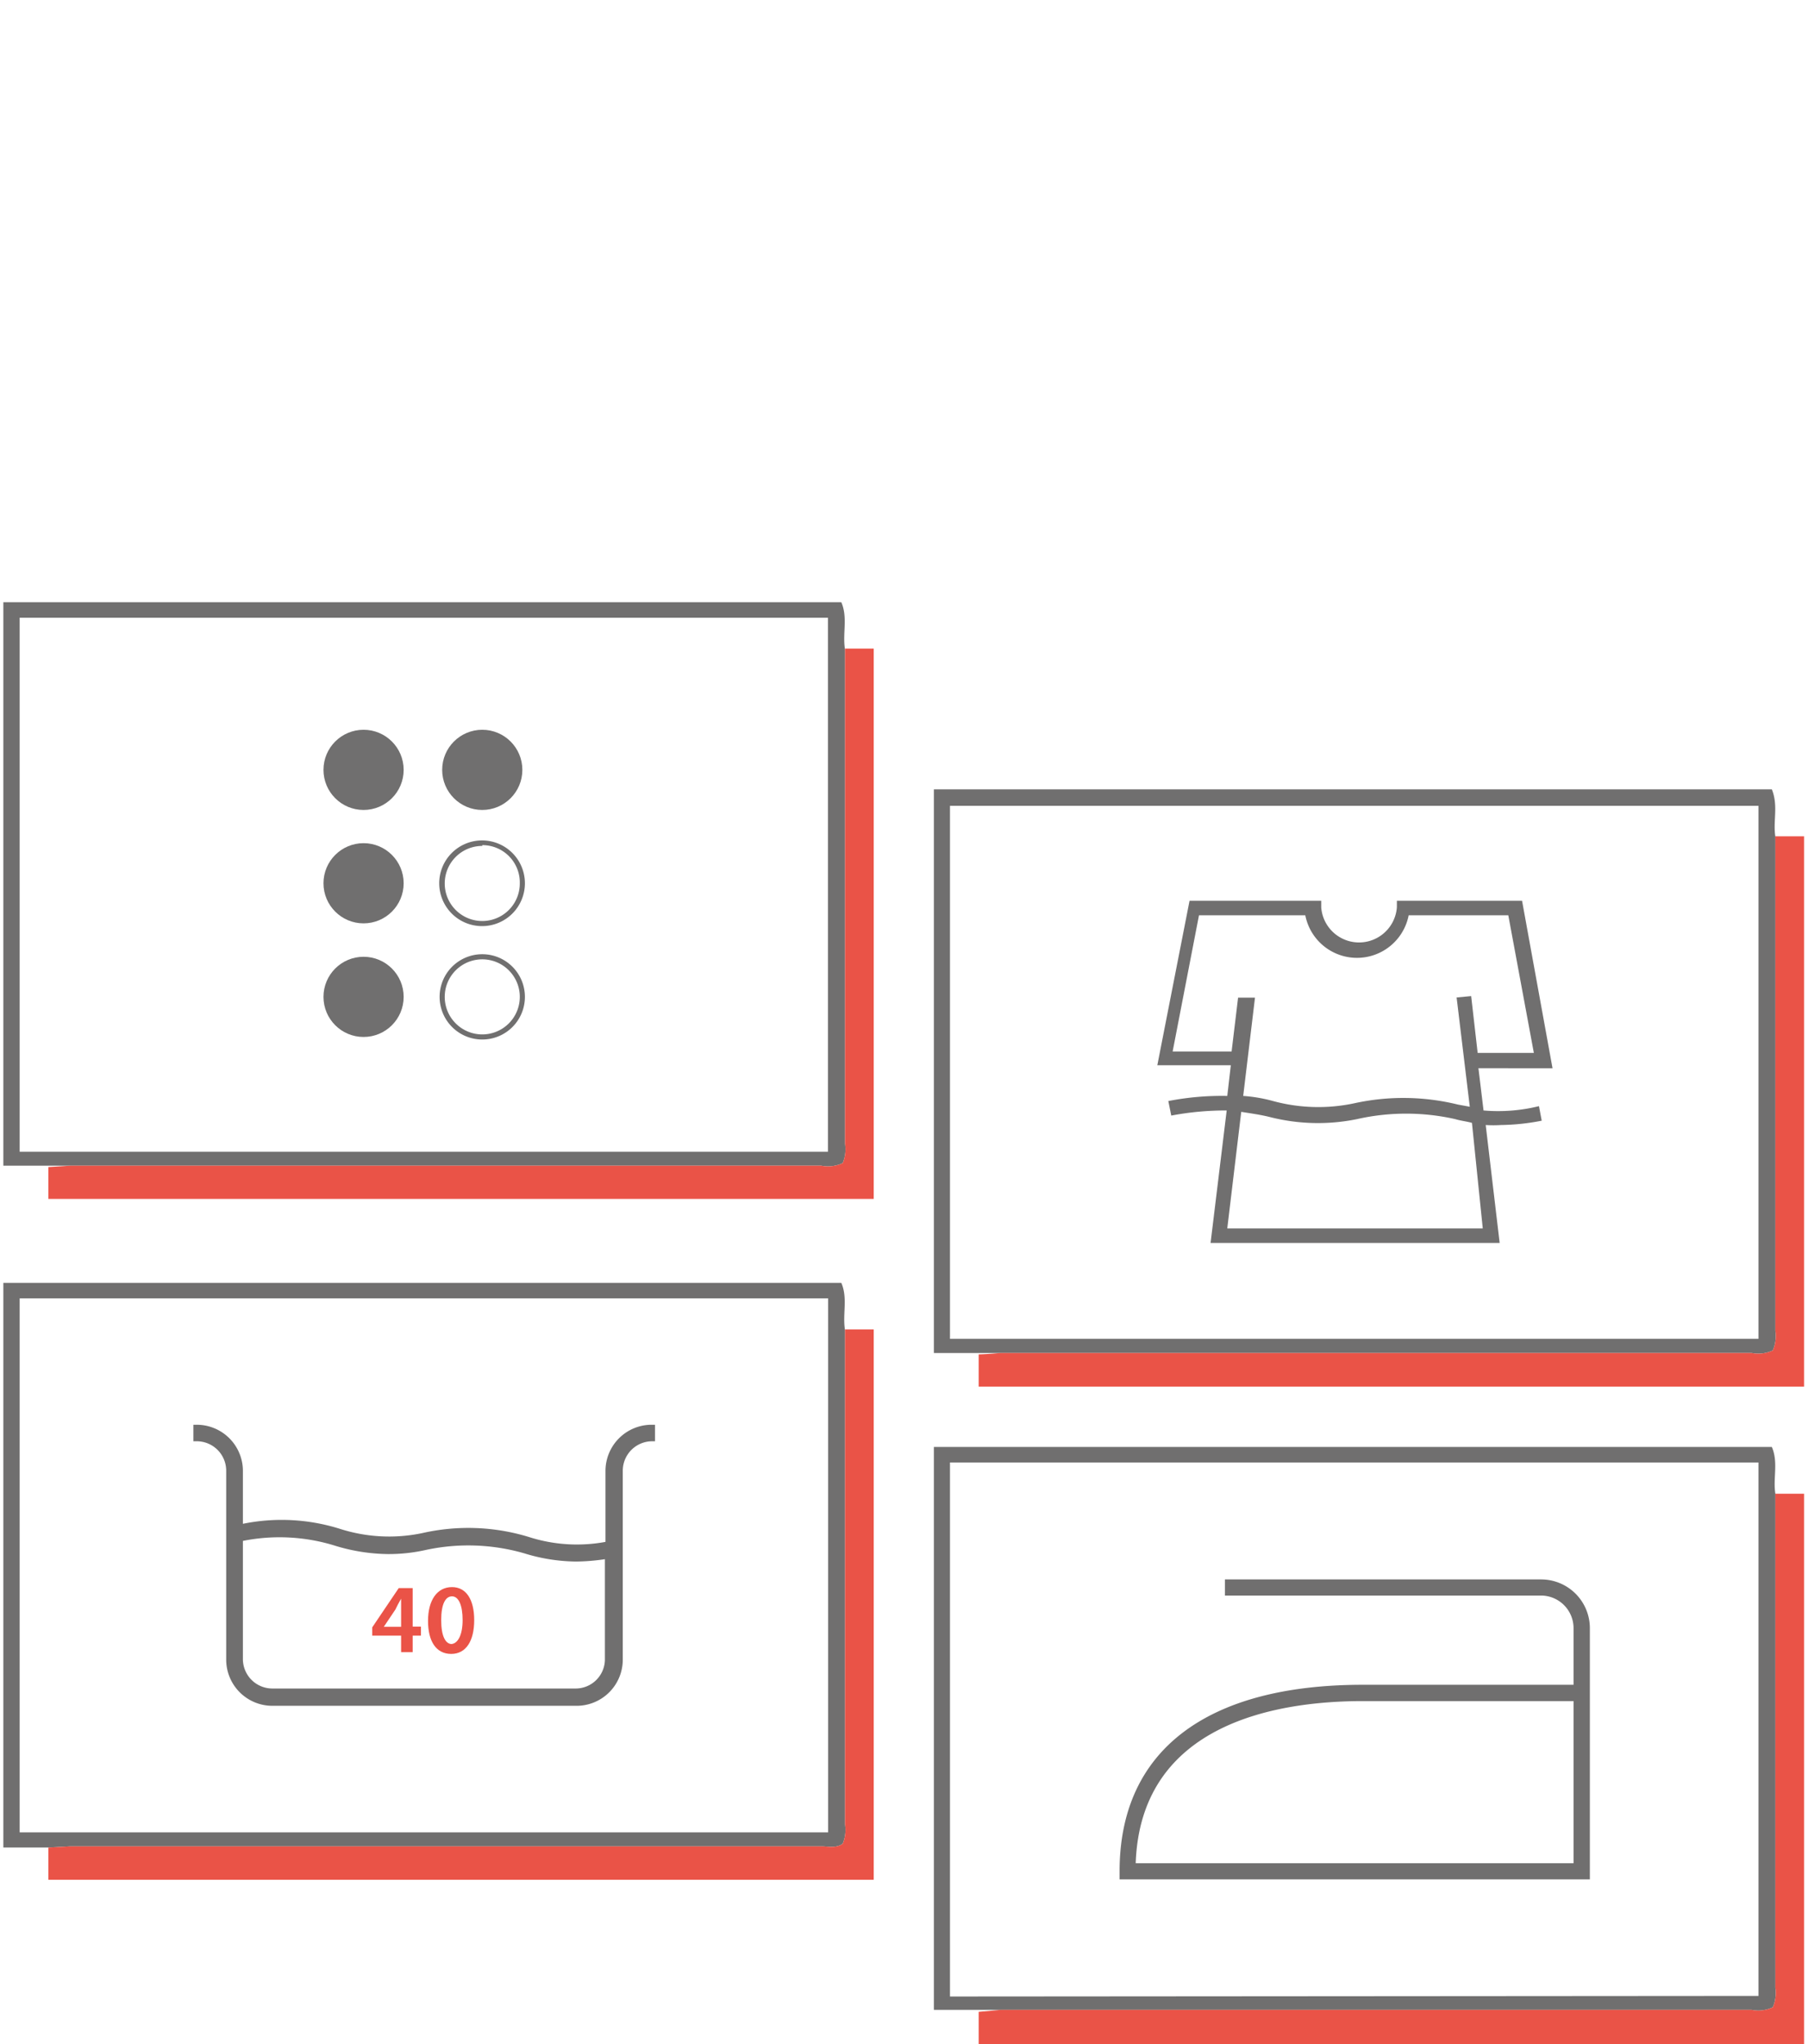 <?xml version="1.0" encoding="UTF-8"?> <svg xmlns="http://www.w3.org/2000/svg" viewBox="0 0 92 104"><title>uga</title><path d="M90.34,42.57c0,.94,0,1.88,0,2.82V67.71a1.85,1.85,0,0,1-.13,1,1.74,1.74,0,0,1-1.08.13H50.93c-.37,0-.75,0-1.13,0l-2.28,0V40.16H90.16C90.5,41,90.21,41.78,90.34,42.57Zm-.86,25.55V41H48.34V68.12Z" style="fill:#706f6f"></path><path d="M49.8,68.91v1.64h42v-28H90.34c0,.94,0,1.88,0,2.82V67.71a1.85,1.85,0,0,1-.13,1,1.74,1.74,0,0,1-1.08.13H50.93C50.56,68.87,50.18,68.9,49.8,68.91Z" style="fill:#ea5347"></path><path d="M75.49,56.5l-.26-2.15H79l-1.55-8.52H71.08l0,.33a1.93,1.93,0,0,1-3.85,0l0-.33h-6.7L58.89,54.2h3.74l-.18,1.56a14.24,14.24,0,0,0-3,.26l.15.74a14.78,14.78,0,0,1,2.82-.26l-.82,6.74H76.31l-.71-6a6.12,6.12,0,0,0,.78,0,11.41,11.41,0,0,0,2.07-.22l-.14-.74A8.66,8.66,0,0,1,75.49,56.5ZM63,50.76l-.33,2.74h-3l1.34-6.93h5.41a2.68,2.68,0,0,0,5.26,0h5.07l1.3,7H75.19l-.33-2.89-.74.07.67,5.56-.6-.11a11.64,11.64,0,0,0-5.26-.07,8.78,8.78,0,0,1-4.15-.11,7.77,7.77,0,0,0-1.52-.26l.6-5ZM75.45,62.5h-13l.71-5.93c.51.08,1,.15,1.44.26a9.91,9.91,0,0,0,4.45.11,11.35,11.35,0,0,1,5,0c.26.08.55.11.85.19Z" style="fill:#706f6f"></path><path d="M43,33.05c0,.94,0,1.88,0,2.82V58.18a1.83,1.83,0,0,1-.12,1,1.78,1.78,0,0,1-1.09.13H3.58l-1.12,0-2.29,0V30.64H42.81C43.15,31.42,42.86,32.25,43,33.05ZM42.13,58.6V31.43H1V58.6Z" style="fill:#706f6f"></path><path d="M2.46,59.38V61h42v-28H43c0,.94,0,1.88,0,2.82V58.18a1.83,1.83,0,0,1-.12,1,1.78,1.78,0,0,1-1.09.13H3.58Z" style="fill:#ea5347"></path><circle cx="18.5" cy="39.17" r="2.04" style="fill:#706f6f"></circle><circle cx="24.54" cy="39.17" r="2.04" style="fill:#706f6f"></circle><circle cx="18.5" cy="44.94" r="2.04" style="fill:#706f6f"></circle><path d="M24.54,47.12a2.18,2.18,0,1,1,2.17-2.18A2.18,2.18,0,0,1,24.54,47.12Zm0-4.08a1.91,1.91,0,1,0,1.91,1.9A1.9,1.9,0,0,0,24.54,43Z" style="fill:#706f6f"></path><circle cx="18.5" cy="50.72" r="2.04" style="fill:#706f6f"></circle><path d="M24.54,52.89a2.17,2.17,0,1,1,2.17-2.17A2.17,2.17,0,0,1,24.54,52.89Zm0-4.08a1.91,1.91,0,1,0,1.91,1.91A1.91,1.91,0,0,0,24.54,48.81Z" style="fill:#706f6f"></path><path d="M43,67.68c0,.94,0,1.88,0,2.82V92.81a1.83,1.83,0,0,1-.12,1c-.34.24-.73.13-1.09.13H3.58L2.46,94,.17,94V65.27H42.81C43.15,66.05,42.86,66.88,43,67.68Zm-.86,25.55V66.06H1V93.23Z" style="fill:#706f6f"></path><path d="M2.46,94v1.64h42v-28H43c0,.94,0,1.88,0,2.82V92.81a1.83,1.83,0,0,1-.12,1c-.34.24-.73.13-1.09.13H3.58Z" style="fill:#ea5347"></path><path d="M30.81,74.84v3.61a8,8,0,0,1-3.9-.25A10.54,10.54,0,0,0,21.5,78h0a8.21,8.21,0,0,1-4.19-.21,9.88,9.88,0,0,0-4.95-.26V74.84A2.35,2.35,0,0,0,10,72.49H9.84v.84H10a1.5,1.5,0,0,1,1.51,1.51v9.6a2.35,2.35,0,0,0,2.35,2.35H29.34a2.35,2.35,0,0,0,2.35-2.35v-9.6a1.5,1.5,0,0,1,1.51-1.51h.13v-.84h-.17A2.35,2.35,0,0,0,30.81,74.84ZM29.3,85.91H13.87a1.5,1.5,0,0,1-1.51-1.51v-6a9.51,9.51,0,0,1,4.74.26,9.5,9.5,0,0,0,2.64.41,8.61,8.61,0,0,0,1.93-.21l-.09-.41.09.41a10.28,10.28,0,0,1,5,.17,9.18,9.18,0,0,0,2.64.42,10.45,10.45,0,0,0,1.47-.12v5.15A1.49,1.49,0,0,1,29.3,85.91Z" style="fill:#706f6f"></path><path d="M21,80.8h-.71l-1.35,2v.42h1.47v.84H21v-.84h.42v-.46H21Zm-.59,1.09v.88h-.88l.59-.88c.08-.17.17-.34.29-.55h0Z" style="fill:#ea5347"></path><path d="M23,80.75c-.76,0-1.22.67-1.22,1.72s.42,1.68,1.18,1.68,1.17-.67,1.17-1.72S23.72,80.75,23,80.75Zm0,2.9c-.34,0-.55-.42-.55-1.22s.21-1.21.55-1.21.54.46.54,1.21S23.3,83.65,22.93,83.65Z" style="fill:#ea5347"></path><path d="M90.34,76c0,.94,0,1.88,0,2.82v22.31a1.84,1.84,0,0,1-.13,1,1.74,1.74,0,0,1-1.08.13H50.93l-1.13,0-2.28,0V73.62H90.16C90.5,74.4,90.21,75.23,90.34,76Zm-.86,25.55V74.41H48.34v27.17Z" style="fill:#706f6f"></path><path d="M49.8,102.36V104h42V76H90.34c0,.94,0,1.88,0,2.82v22.31a1.84,1.84,0,0,1-.13,1,1.74,1.74,0,0,1-1.08.13H50.93Z" style="fill:#ea5347"></path><path d="M78.42,80.36H62.33v.82H78.42a1.66,1.66,0,0,1,1.65,1.65v2.89H69.35c-8,0-12.38,3.38-12.38,9.49v.41H80.9V82.83A2.48,2.48,0,0,0,78.42,80.36ZM80.07,94.8H57.79c.25-7.18,7.31-8.25,11.56-8.25H80.07Z" style="fill:#706f6f"></path></svg> 
